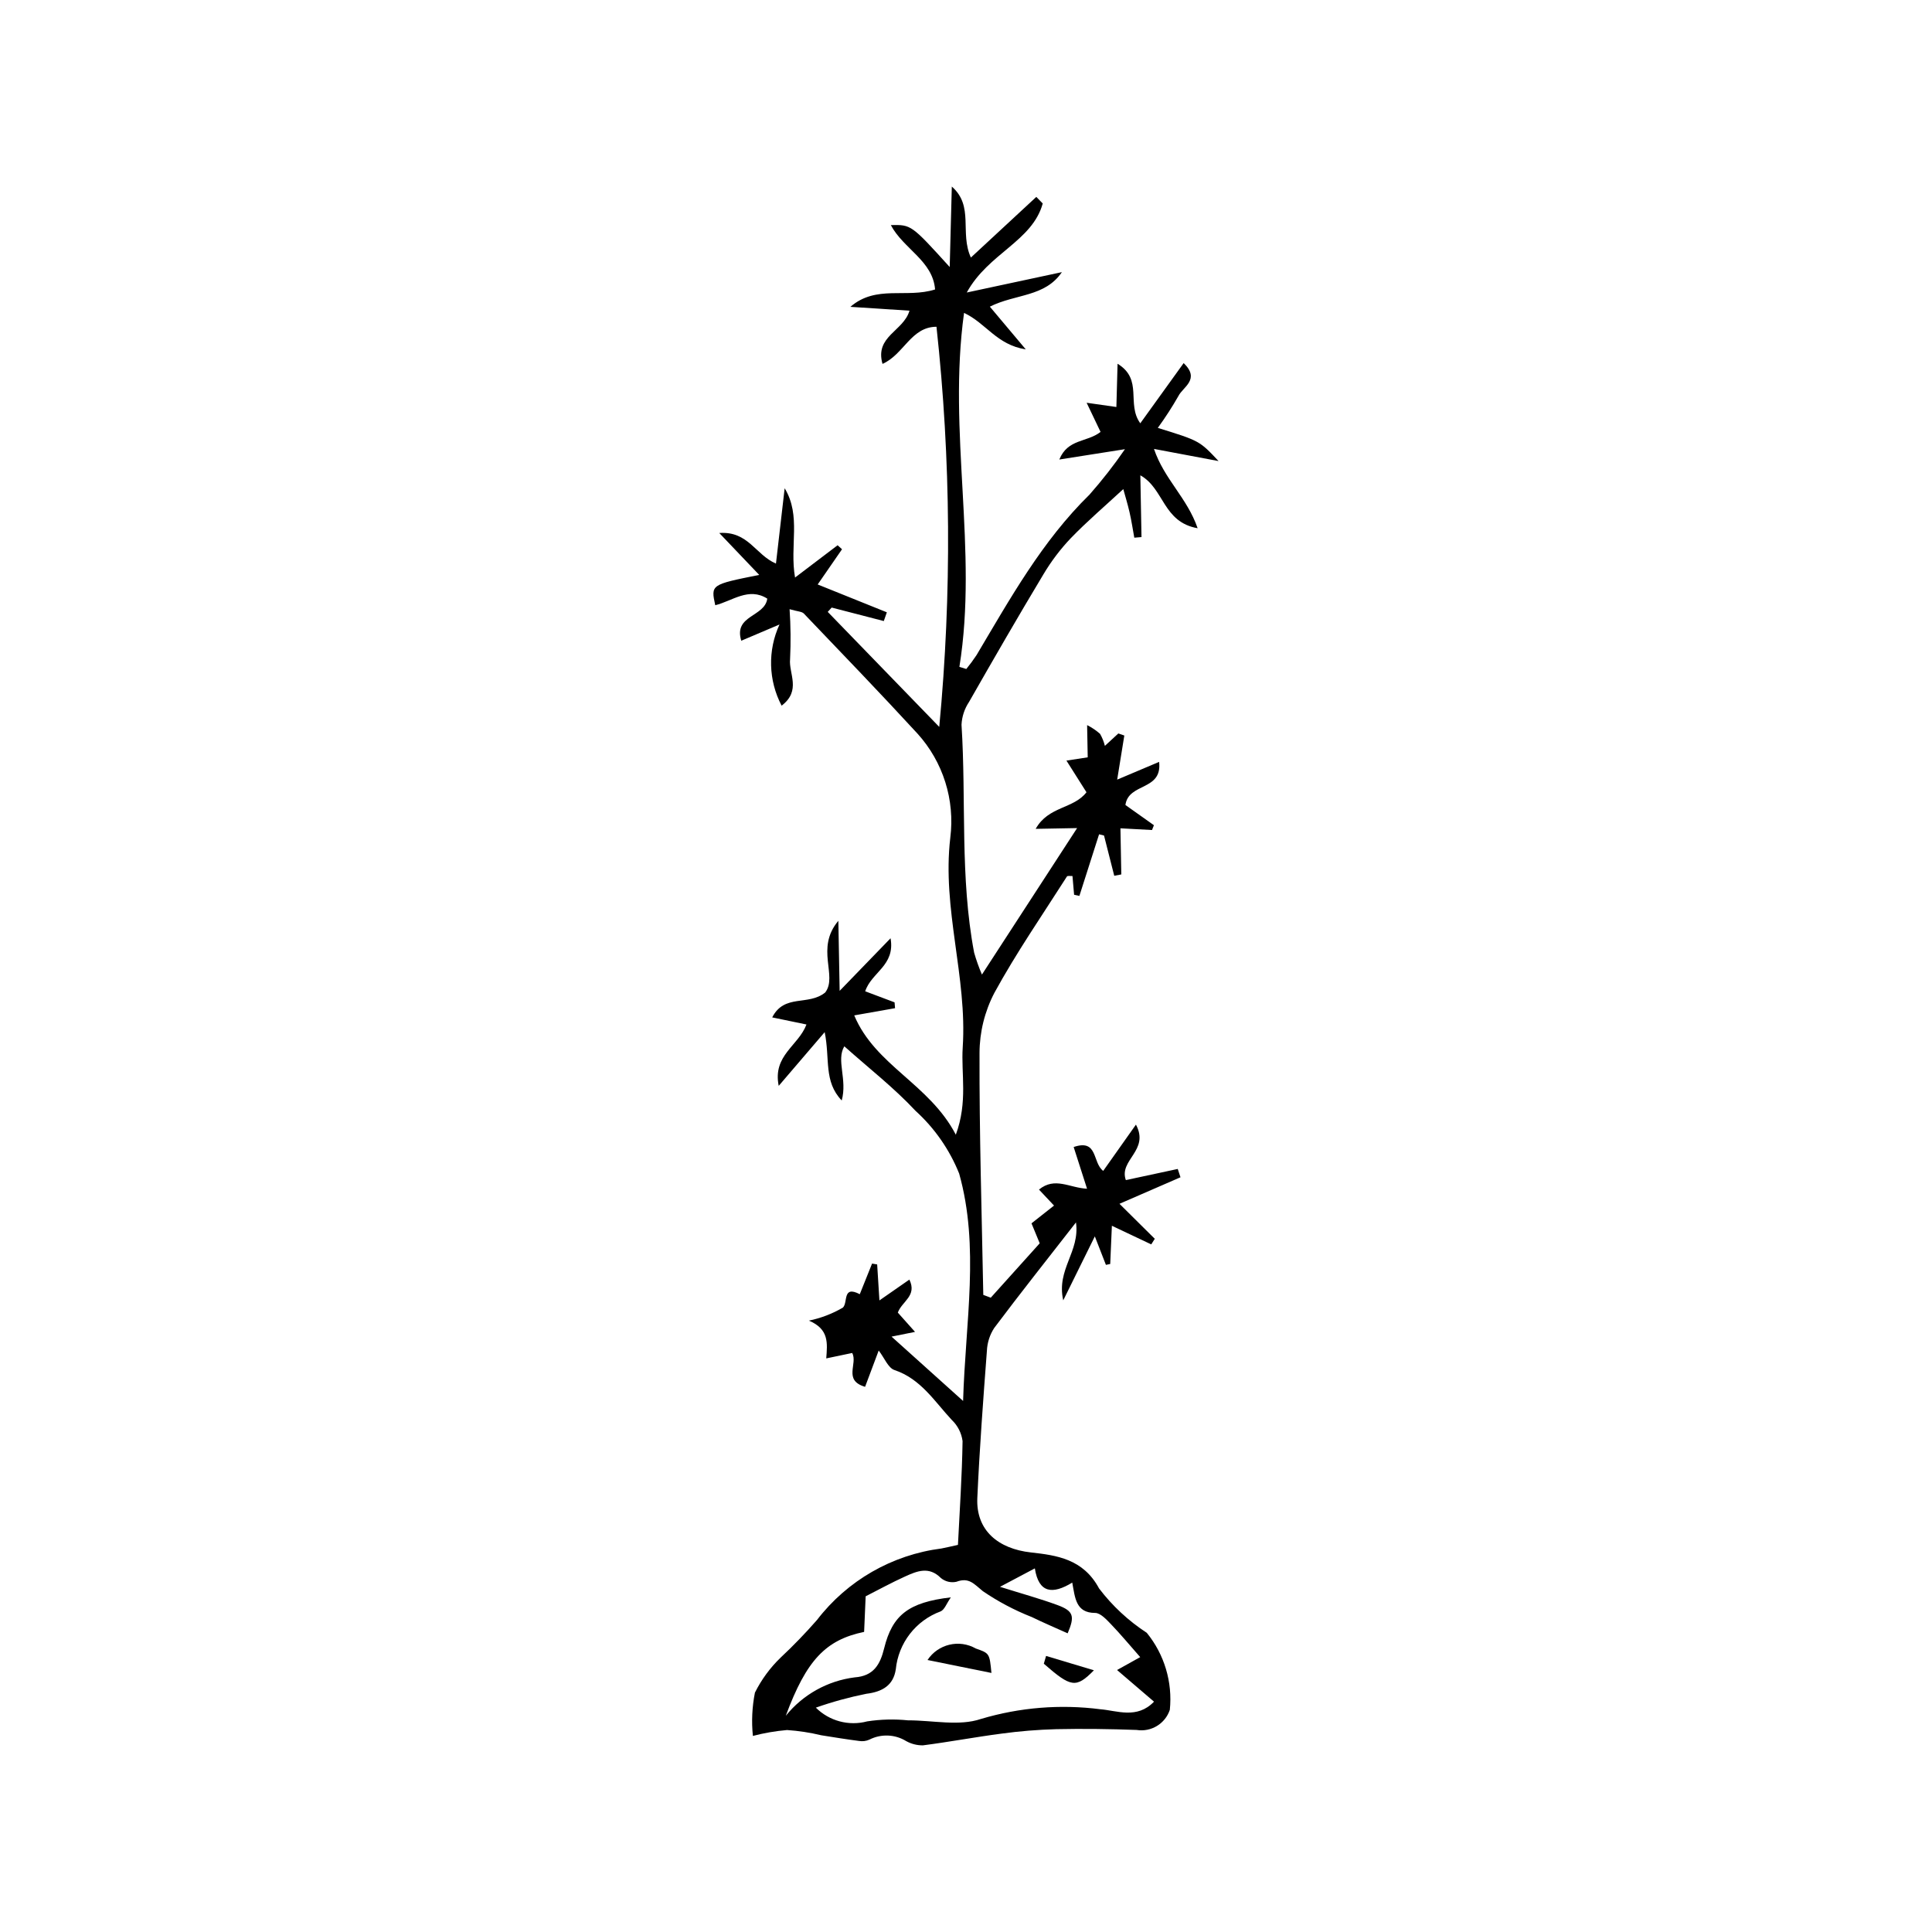 <?xml version="1.0" encoding="UTF-8"?>
<!-- The Best Svg Icon site in the world: iconSvg.co, Visit us! https://iconsvg.co -->
<svg fill="#000000" width="800px" height="800px" version="1.1" viewBox="144 144 512 512" xmlns="http://www.w3.org/2000/svg">
 <g>
  <path d="m438.66 468.84c-0.156 3.641-0.301 6.883-0.441 10.129l-1.141 0.234c-0.82-2.109-1.641-4.219-2.938-7.551-2.859 5.793-5.219 10.562-8.371 16.953-1.871-8.238 4.473-12.844 3.375-20.652-7.742 9.941-14.816 18.844-21.637 27.938l-0.004-0.004c-1.191 1.812-1.867 3.914-1.965 6.078-0.984 13-1.953 26.004-2.539 39.023-0.387 8.621 5.574 13.461 14.184 14.422 6.828 0.762 13.879 1.707 18.082 9.547 3.508 4.617 7.785 8.59 12.641 11.754 4.664 5.727 6.863 13.066 6.109 20.414-1.234 3.691-4.957 5.945-8.801 5.328-7.098-0.258-14.211-0.355-21.312-0.203-4.856 0.133-9.695 0.523-14.508 1.18-6.953 0.906-13.855 2.211-20.812 3.106h0.004c-1.551 0.016-3.078-0.371-4.434-1.121-2.957-1.824-6.652-1.973-9.754-0.398-0.855 0.391-1.812 0.512-2.742 0.352-3.356-0.426-6.695-0.977-10.039-1.508h0.004c-2.973-0.715-6-1.18-9.047-1.383-3.055 0.262-6.082 0.785-9.051 1.559-0.395-3.828-0.211-7.699 0.539-11.473 1.734-3.473 4.047-6.621 6.844-9.312 3.367-3.152 6.574-6.473 9.609-9.945 8.031-10.461 19.91-17.281 32.996-18.945 1.211-0.234 2.41-0.523 4.356-0.949 0.453-9.137 1.086-18.332 1.223-27.535h-0.004c-0.285-2.133-1.297-4.102-2.859-5.582-4.578-4.91-8.195-10.879-15.191-13.223-1.672-0.559-2.644-3.191-4.172-5.168l-3.606 9.617c-5.902-1.73-1.863-6.152-3.422-8.969l-6.871 1.438c0.305-4.019 0.789-7.762-4.613-10.012l0.004 0.004c3.168-0.652 6.211-1.816 9.008-3.445 1.426-1.324-0.203-6 4.488-3.559l3.254-8.117 1.352 0.227 0.598 9.535c2.793-1.945 5.156-3.586 7.938-5.519 2.094 4.324-1.938 5.715-3.062 8.746 1.141 1.281 2.477 2.773 4.562 5.113l-6.223 1.254c6.258 5.629 12.105 10.887 18.961 17.051 0.617-20.949 4.422-40.84-1.055-60.309h-0.008c-2.547-6.324-6.488-11.988-11.535-16.57-5.688-6.106-12.363-11.289-18.879-17.109-2.211 3.707 0.855 8.781-0.691 14.355-4.84-5.09-3.051-10.953-4.512-18.105-4.519 5.277-7.984 9.32-12.184 14.23-1.629-8.113 5.191-10.547 7.356-16.262l-9.078-1.879c3.25-6.344 9.527-2.949 14.051-6.606 3.356-4.391-2.691-11.68 3.477-18.992l0.344 18.562 13.492-13.934c1.285 7.25-5.086 9.012-6.719 14.055l7.781 2.926 0.129 1.547-10.816 1.91c5.578 13.32 19.891 18.129 26.922 31.621 3.231-8.801 1.363-16.078 1.828-23.168 1.227-18.633-5.516-36.645-3.297-55.504 1.273-10.043-1.902-20.141-8.703-27.637-9.879-10.746-20.02-21.254-30.109-31.809-0.52-0.543-1.621-0.523-3.773-1.148 0.297 4.406 0.34 8.824 0.129 13.234-0.391 3.801 3.035 8.332-2.242 12.328-3.519-6.691-3.727-14.641-0.562-21.508l-10.129 4.301c-2.102-6.816 6.234-6.262 6.891-11.156-4.941-3.125-9.289 0.645-13.789 1.75-1.18-5.465-1.18-5.465 11.652-8.035l-10.586-11.105c7.699-0.551 9.598 5.797 15.023 8.102 0.801-6.945 1.555-13.453 2.305-19.965 4.445 7.332 1.27 15.219 2.754 23.664l11.281-8.559 1.168 1.062-6.449 9.332c6.336 2.551 12.332 4.965 18.328 7.379l-0.809 2.316-13.812-3.574-1.043 1.145c9.43 9.727 18.855 19.449 29.551 30.48 3.352-35.281 3.109-70.809-0.734-106.04-6.758 0.02-8.645 7.352-14.301 9.84-2.102-7.356 5.555-8.625 7.148-14.102l-15.664-1.016c6.82-5.91 14.844-2.188 22.445-4.609-0.598-7.606-8.383-10.738-11.727-17.059 5.422-0.109 5.422-0.109 15.605 11.117 0.207-7.941 0.383-14.633 0.559-21.324 5.969 5.223 2.027 12.199 5.051 18.812 6.031-5.594 11.684-10.832 17.34-16.074l1.703 1.746c-2.781 10.055-14.414 13.164-20.133 23.594l25.211-5.398c-4.547 6.648-12.238 5.715-19.094 9.148 2.934 3.488 5.648 6.719 9.523 11.324-7.754-1.227-10.492-6.926-16.359-9.672-4.379 31.652 3.758 62.805-1.234 93.805l1.832 0.566-0.004 0.004c0.961-1.18 1.867-2.402 2.707-3.672 8.898-14.957 17.344-30.207 29.973-42.57v-0.004c3.359-3.809 6.488-7.82 9.363-12.008l-17.391 2.738c2.258-5.543 7.332-4.5 10.93-7.316-0.969-2.027-2.031-4.254-3.691-7.727l7.883 1.125c0.094-3.406 0.191-6.879 0.316-11.461 6.863 4.191 2.269 10.602 6.019 15.781 3.859-5.356 7.496-10.406 11.496-15.961 4.461 4.305-0.164 6.32-1.367 8.684l0.008-0.004c-1.672 2.93-3.508 5.766-5.492 8.496 11.055 3.422 11.055 3.422 16.098 8.793l-17.113-3.219c2.719 8.051 8.785 12.938 11.57 21.02-9.25-1.625-8.828-10.484-15.184-14.027l0.305 16.371-1.906 0.16c-0.41-2.238-0.746-4.496-1.254-6.711-0.516-2.25-1.199-4.465-1.664-6.164-4.84 4.481-9.57 8.512-13.863 12.961v-0.004c-2.789 2.926-5.234 6.156-7.301 9.629-6.719 11.18-13.238 22.48-19.707 33.809-1.203 1.801-1.895 3.891-2 6.055 1.281 20.125-0.449 40.422 3.344 60.395 0.566 1.977 1.258 3.918 2.066 5.809 8.59-13.223 16.539-25.453 25.223-38.82l-10.977 0.203c3.391-6.062 10.031-5.238 13.457-9.699-1.531-2.418-3.152-4.981-5.309-8.391l5.641-0.863-0.16-8.535h0.004c1.234 0.617 2.383 1.395 3.418 2.305 0.578 1 1.012 2.074 1.289 3.191l3.566-3.289 1.582 0.547-1.891 11.688c4.019-1.699 7.312-3.094 11.113-4.699 0.887 7.746-8.121 5.457-8.93 11.426l7.551 5.356-0.504 1.273-8.367-0.453 0.227 12.223-1.867 0.359c-0.902-3.555-1.805-7.109-2.711-10.668l-1.309-0.328c-1.738 5.441-3.481 10.887-5.219 16.328l-1.402-0.305-0.43-4.965c-0.504 0.031-1.309-0.129-1.469 0.125-6.516 10.219-13.43 20.23-19.23 30.844-2.562 4.91-3.91 10.363-3.934 15.898-0.07 21.379 0.602 42.758 1 64.137l1.98 0.742 12.973-14.414-2.18-5.289 5.973-4.707c-1.355-1.445-2.547-2.711-3.984-4.238 4.227-3.461 8.094-0.441 12.734-0.227-1.285-4-2.359-7.352-3.547-11.051 6.504-2.227 4.91 4.148 7.832 6.324 2.672-3.777 5.367-7.59 8.672-12.262 3.68 6.891-4.59 9.332-2.676 14.703l13.754-2.953 0.73 2.203-16.172 7.031 9.359 9.273-0.941 1.484c-3.359-1.59-6.727-3.184-10.434-4.941zm-78.457 127.7c3.566 3.555 8.754 4.941 13.617 3.641 3.578-0.547 7.211-0.641 10.809-0.273 6.484-0.02 13.52 1.609 19.332-0.367 10.258-3.062 21.039-3.941 31.656-2.57 4.352 0.34 9.707 2.684 14.207-2.012-3.34-2.859-6.418-5.496-9.793-8.387l6.137-3.418c-2.918-3.312-5.25-6.133-7.785-8.762-1.184-1.227-2.758-2.945-4.156-2.949-5.152-0.004-5.312-4.008-6.07-8.039-5.199 3.168-8.879 2.852-9.914-3.769-3.144 1.664-5.551 2.938-9.234 4.887 5.906 1.855 10.617 3.144 15.188 4.82 4.359 1.602 4.664 2.981 2.742 7.504-3.215-1.449-6.441-2.816-9.586-4.352v0.008c-4.535-1.789-8.859-4.078-12.887-6.828-2.344-1.898-3.664-3.731-6.981-2.5v0.004c-1.461 0.336-2.996-0.031-4.148-0.992-3.152-3.168-6.316-1.832-9.441-0.422-3.625 1.637-7.121 3.566-10.488 5.273l-0.41 9.43c-10.152 2.113-15.277 7.434-20.762 22.234 4.539-5.625 11.082-9.273 18.254-10.18 5.039-0.359 6.758-3.41 7.812-7.688 2.184-8.859 6.484-12.199 17.688-13.523-1.137 1.613-1.68 3.297-2.738 3.731-3.215 1.184-6.035 3.254-8.133 5.965-2.098 2.715-3.387 5.965-3.727 9.375-0.637 4.242-3.519 5.961-7.832 6.492-4.531 0.91-8.992 2.133-13.355 3.668z"/>
  <path d="m389.8 583.92c2.797-4.223 8.391-5.559 12.793-3.051 3.644 1.277 3.644 1.277 4.148 6.481-5.394-1.094-10.77-2.18-16.941-3.43z"/>
  <path d="m421.22 582.84 12.68 3.805c-4.754 4.82-6.078 4.543-13.277-1.742z"/>
 </g>
</svg>